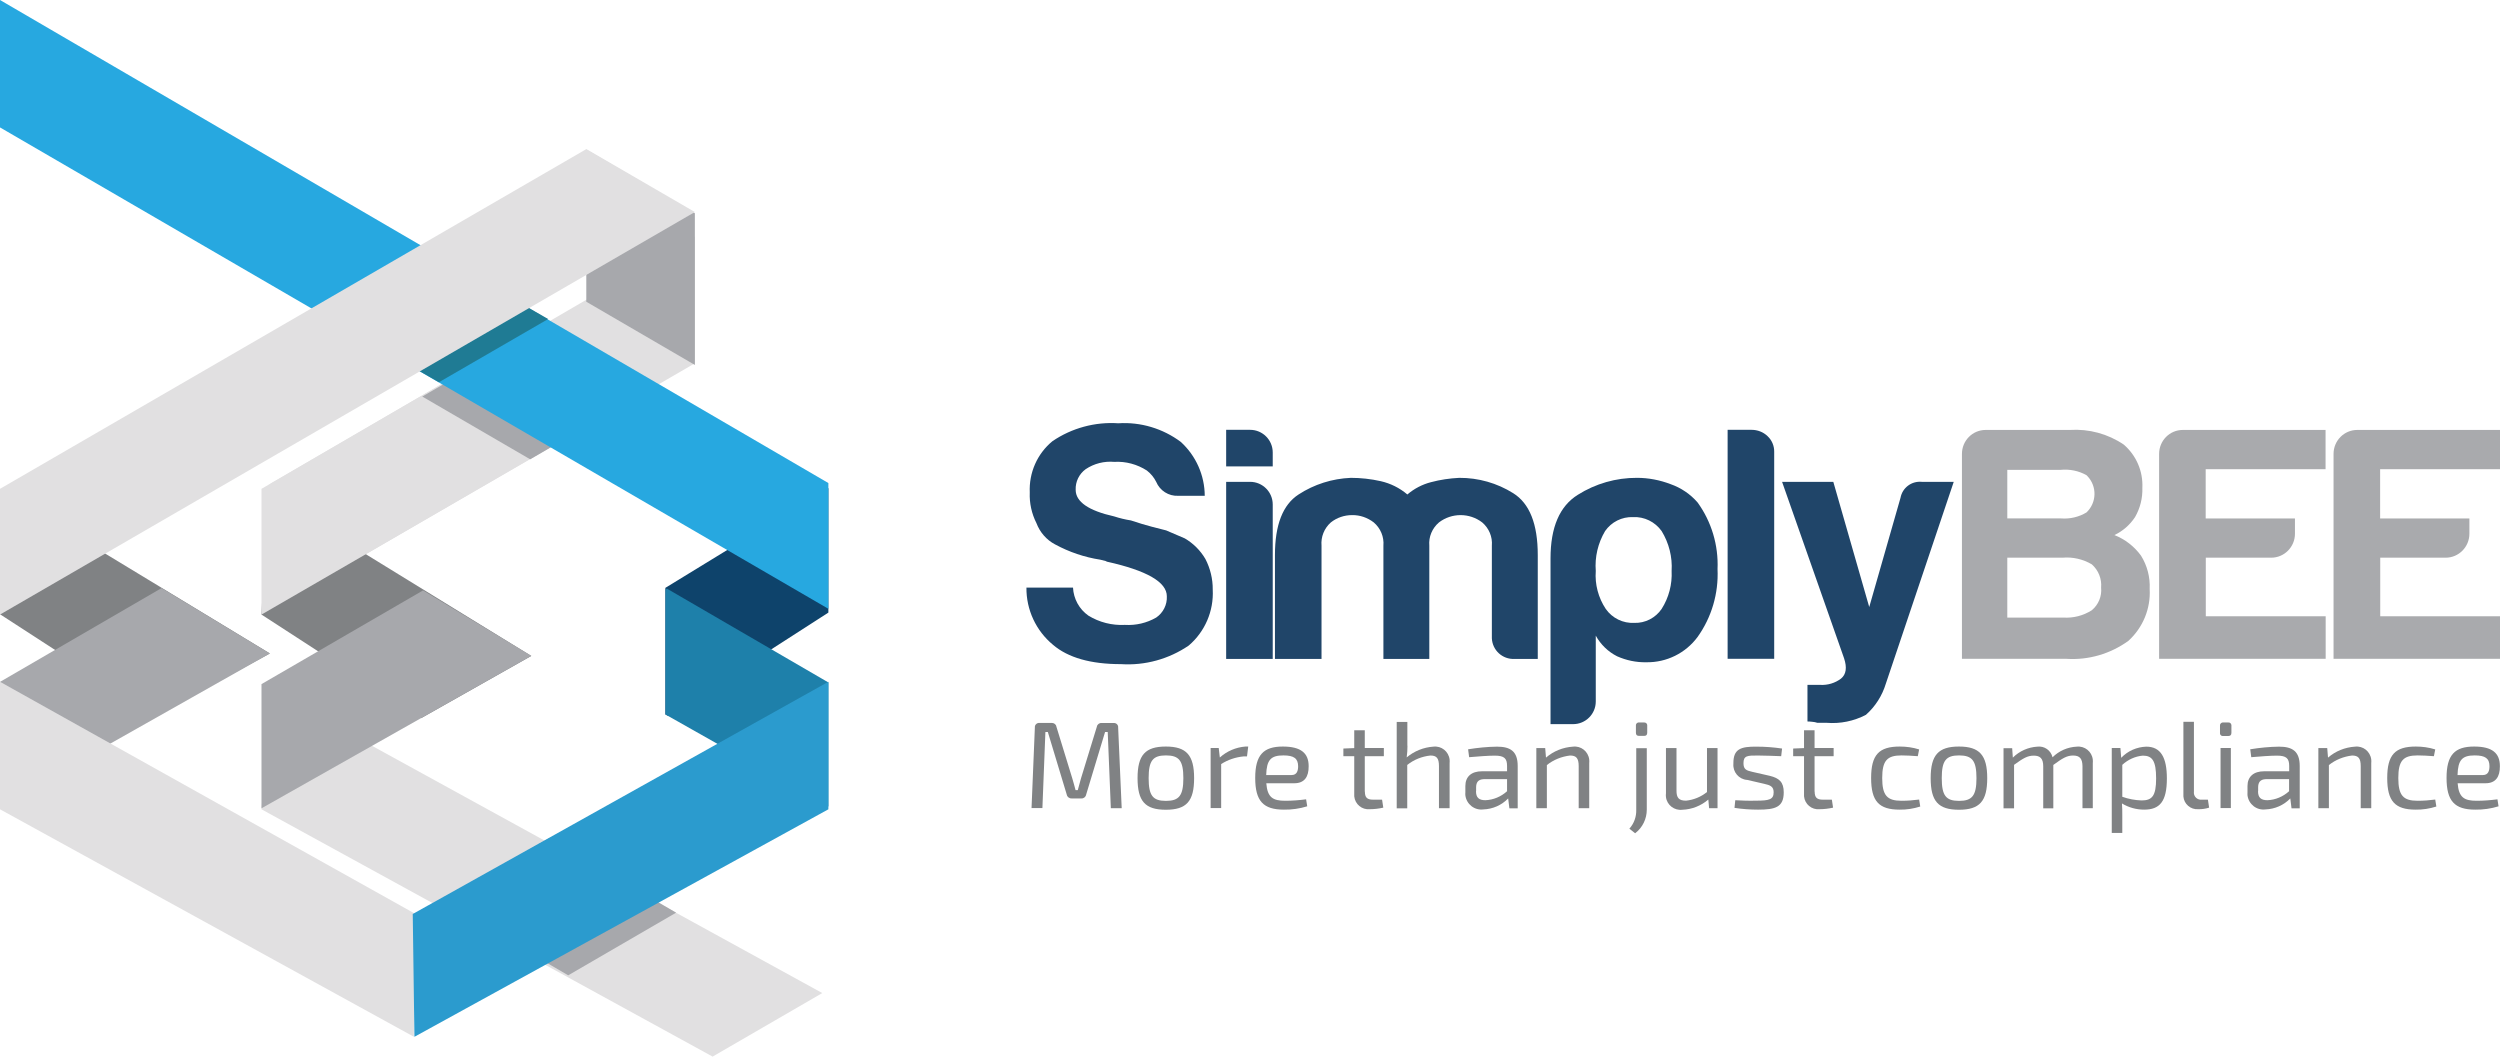 <svg xmlns="http://www.w3.org/2000/svg" xmlns:xlink="http://www.w3.org/1999/xlink" id="Layer_1" viewBox="0 0 225.44 95.28"><defs><style>      .cls-1 {        fill: none;      }      .cls-2 {        fill: #e1e0e1;      }      .cls-3 {        fill: #a7a8ac;      }      .cls-4 {        fill: #808284;      }      .cls-5 {        fill: #27a8e0;      }      .cls-6 {        fill: #0e436b;      }      .cls-7 {        fill: #2b9bce;      }      .cls-8 {        fill: #a9aaad;      }      .cls-9 {        fill: #1f7b94;      }      .cls-10 {        fill: #1e80aa;      }      .cls-11 {        fill: #204569;      }      .cls-12 {        clip-path: url(#clippath);      }    </style><clipPath id="clippath"><rect class="cls-1" width="225.44" height="95.28"></rect></clipPath></defs><path id="Path_1" class="cls-2" d="M23.58,72.98l40.68,22.3,9.89-5.73-49.83-27.36-.74,10.8Z"></path><path id="Path_2" class="cls-2" d="M62.66,21.33l-38.34,22.33v11.34l38.34-22.24v-11.43Z"></path><g id="Group_2"><g class="cls-12"><g id="Group_1"><path id="Path_3" class="cls-4" d="M100.43,65.2c.2-.02.38.13.4.33,0,.03,0,.05,0,.08l.32,7.27h-.98l-.28-6.87h-.24l-1.71,5.66c-.04.2-.22.34-.42.33h-.88c-.21.01-.4-.13-.44-.33l-1.71-5.66h-.22l-.27,6.86h-.98l.3-7.27c-.02-.21.14-.39.35-.41.02,0,.04,0,.07,0h1.11c.2,0,.38.13.41.33l1.44,4.69c.11.35.19.68.29,1.04h.2c.1-.36.18-.69.29-1.06l1.43-4.66c.03-.2.22-.35.42-.33h1.1Z"></path><path id="Path_4" class="cls-4" d="M107.68,70.17c0,2.08-.68,2.85-2.55,2.85s-2.55-.77-2.55-2.85.69-2.85,2.55-2.85,2.55.78,2.55,2.85M103.58,70.17c0,1.58.38,2.05,1.56,2.05s1.57-.47,1.57-2.05-.39-2.05-1.57-2.05-1.56.47-1.56,2.05"></path><path id="Path_5" class="cls-4" d="M112.45,68.21h-.31c-.72.07-1.41.3-2.02.69v3.97h-.95v-5.42h.73l.1.86c.64-.58,1.45-.92,2.31-.99h.25l-.11.89Z"></path><path id="Path_6" class="cls-4" d="M114.19,70.63c.1,1.29.6,1.58,1.71,1.58.63,0,1.26-.05,1.88-.13l.1.63c-.68.21-1.39.31-2.1.3-1.87,0-2.59-.78-2.59-2.86s.75-2.83,2.49-2.83c1.64,0,2.33.6,2.33,1.77.01.97-.39,1.54-1.29,1.54h-2.53ZM116.47,69.89c.49,0,.59-.4.59-.8-.01-.69-.37-.97-1.33-.97-1.13,0-1.51.4-1.55,1.77h2.29Z"></path><path id="Path_7" class="cls-4" d="M123.08,71.39c0,.52.2.72.73.72h.82l.11.72c-.4.09-.81.14-1.22.14-.71.07-1.33-.45-1.4-1.16,0-.1,0-.21,0-.31v-3.31h-.98v-.69l.98-.04v-1.61h.95v1.6h1.72v.74h-1.72v3.19Z"></path><path id="Path_8" class="cls-4" d="M126.92,67.24c0,.35-.02.71-.07,1.06.68-.57,1.52-.91,2.4-.97.73-.09,1.38.43,1.47,1.16.01.11.01.22,0,.33v4.06h-.96v-3.79c0-.72-.21-.96-.77-.96-.76.08-1.49.37-2.09.85v3.91h-.95v-7.79h.96v2.15Z"></path><path id="Path_9" class="cls-4" d="M132.38,67.57c.86-.14,1.74-.23,2.62-.24,1.2,0,1.86.42,1.86,1.74v3.82h-.75l-.11-.89c-.59.61-1.39.96-2.24.99-.8.1-1.52-.47-1.62-1.27-.01-.08-.01-.17,0-.25v-.59c0-.85.55-1.33,1.5-1.33h2.26v-.48c0-.67-.24-.93-1.1-.93-.57,0-1.5.07-2.32.14l-.09-.7ZM133.1,71.35c0,.57.26.81.85.81.72-.03,1.41-.32,1.95-.81v-1.09h-2.09c-.52.02-.7.29-.7.75v.34Z"></path><path id="Path_10" class="cls-4" d="M139.41,68.32c.68-.59,1.53-.93,2.43-.99.73-.09,1.38.43,1.47,1.16.01.11.01.22,0,.33v4.06h-.95v-3.79c0-.72-.22-.96-.78-.96-.76.09-1.49.38-2.09.86v3.89h-.95v-5.42h.8l.07.86Z"></path><path id="Path_11" class="cls-4" d="M148.5,73.01c0,.83-.38,1.62-1.05,2.13l-.52-.41c.42-.47.64-1.08.62-1.71v-5.55h.95v5.55ZM148.26,65.15c.14-.01.27.09.28.23,0,.02,0,.04,0,.06v.63c0,.2-.09.29-.28.29h-.45c-.2,0-.29-.09-.29-.29v-.63c-.02-.14.08-.27.22-.29.02,0,.04,0,.07,0h.45Z"></path><path id="Path_12" class="cls-4" d="M154.88,72.88h-.76l-.07-.78c-.65.56-1.48.89-2.34.92-.72.09-1.39-.42-1.48-1.14-.02-.12-.01-.23,0-.35v-4.07h.95v3.81c-.01.69.23.93.86.93.69-.07,1.35-.34,1.89-.78v-3.96h.95v5.42Z"></path><path id="Path_13" class="cls-4" d="M157.54,70.33c-.74-.06-1.29-.71-1.23-1.45,0-.02,0-.04,0-.06,0-1.26.63-1.51,2.11-1.49.76,0,1.53.06,2.28.17l-.08.69c-.68-.02-1.38-.06-2.06-.06-1-.01-1.34.01-1.34.69,0,.57.27.66.79.78l1.58.36c.86.21,1.26.57,1.26,1.49,0,1.33-.74,1.56-2.31,1.56-.71,0-1.42-.05-2.13-.16l.07-.69c.53.03,1.17.06,1.87.04,1.21,0,1.59-.11,1.59-.76,0-.53-.33-.64-.86-.76l-1.56-.36Z"></path><path id="Path_14" class="cls-4" d="M163.64,71.39c0,.52.2.72.73.72h.82l.11.72c-.4.09-.81.14-1.22.14-.71.07-1.33-.45-1.4-1.16,0-.1,0-.21,0-.31v-3.31h-.98v-.69l.98-.04v-1.61h.95v1.6h1.72v.74h-1.72v3.19Z"></path><path id="Path_15" class="cls-4" d="M173.16,72.73c-.6.19-1.23.29-1.86.28-1.87,0-2.57-.76-2.57-2.85s.7-2.84,2.58-2.84c.59,0,1.18.08,1.75.26l-.12.61c-.49-.04-1.09-.07-1.47-.07-1.29,0-1.74.46-1.74,2.04s.45,2.05,1.74,2.05c.53,0,1.06-.04,1.59-.11l.1.63Z"></path><path id="Path_16" class="cls-4" d="M179.2,70.17c0,2.08-.68,2.85-2.55,2.85s-2.55-.77-2.55-2.85.69-2.85,2.55-2.85,2.55.78,2.55,2.85M175.1,70.17c0,1.58.38,2.05,1.56,2.05s1.57-.47,1.57-2.05-.39-2.05-1.57-2.05-1.56.47-1.56,2.05"></path><path id="Path_17" class="cls-4" d="M181.51,68.32c.59-.59,1.38-.94,2.21-.99.63-.08,1.22.33,1.37.96.58-.58,1.36-.92,2.18-.96.72-.08,1.37.44,1.45,1.17.01.11.01.22,0,.32v4.06h-.93v-3.79c-.01-.67-.24-.96-.85-.96-.56,0-.96.25-1.78.85v3.91h-.91v-3.79c0-.7-.28-.96-.85-.96s-.95.23-1.78.83v3.92h-.95v-5.42h.78l.06.86Z"></path><path id="Path_18" class="cls-4" d="M191.29,68.33c.59-.62,1.4-.97,2.25-1,1.32,0,1.86.99,1.86,2.87,0,2.09-.65,2.81-2.05,2.81-.7,0-1.4-.19-2-.56.03.38.03.71.03,1.09v1.57h-.95v-7.66h.78l.07.87ZM191.38,71.85c.56.2,1.14.31,1.74.33.95,0,1.31-.4,1.31-1.99s-.35-2.05-1.2-2.05c-.69.06-1.34.36-1.85.83v2.87Z"></path><path id="Path_19" class="cls-4" d="M197.84,71.39c-.05.35.2.68.56.72.06,0,.12,0,.18,0h.52l.11.72c-.32.1-.65.15-.99.14-.68.05-1.28-.47-1.33-1.15,0-.07,0-.15,0-.22v-6.51h.95v6.3Z"></path><path id="Path_20" class="cls-4" d="M200.93,65.15c.14-.02.27.08.29.23,0,.02,0,.04,0,.06v.64c0,.2-.09.29-.29.29h-.45c-.14.02-.27-.07-.29-.21,0-.03,0-.05,0-.08v-.64c-.02-.14.09-.27.23-.29.02,0,.04,0,.05,0h.45ZM200.24,67.45h.93v5.42h-.93v-5.42Z"></path><path id="Path_21" class="cls-4" d="M202.9,67.57c.86-.14,1.74-.23,2.62-.24,1.2,0,1.86.42,1.86,1.74v3.82h-.74l-.11-.89c-.59.61-1.39.96-2.24.99-.8.1-1.52-.47-1.62-1.27,0-.08-.01-.16,0-.25v-.59c0-.85.56-1.33,1.5-1.33h2.26v-.48c0-.67-.24-.93-1.1-.93-.57,0-1.5.07-2.32.14l-.09-.7ZM203.62,71.35c0,.57.26.81.85.81.72-.03,1.41-.32,1.95-.81v-1.09h-2.09c-.52.02-.7.29-.7.75v.34Z"></path><path id="Path_22" class="cls-4" d="M209.93,68.32c.68-.59,1.53-.93,2.43-.99.73-.09,1.38.43,1.47,1.16.01.11.01.22,0,.33v4.06h-.95v-3.79c0-.72-.22-.96-.78-.96-.76.09-1.49.38-2.09.86v3.89h-.95v-5.42h.8l.07.86Z"></path><path id="Path_23" class="cls-4" d="M219.7,72.73c-.6.19-1.23.29-1.86.28-1.87,0-2.57-.76-2.57-2.85s.7-2.84,2.58-2.84c.59,0,1.18.08,1.75.26l-.12.61c-.49-.04-1.09-.07-1.47-.07-1.29,0-1.74.46-1.74,2.04s.45,2.05,1.74,2.05c.53,0,1.06-.04,1.59-.11l.1.63Z"></path><path id="Path_24" class="cls-4" d="M221.62,70.63c.1,1.29.6,1.58,1.71,1.58.63,0,1.26-.05,1.88-.13l.1.63c-.68.21-1.39.31-2.1.3-1.87,0-2.59-.78-2.59-2.86s.74-2.83,2.49-2.83c1.64,0,2.32.6,2.32,1.77.01.97-.39,1.54-1.29,1.54h-2.53ZM223.9,69.89c.49,0,.59-.4.59-.8,0-.69-.37-.97-1.33-.97-1.13,0-1.51.4-1.55,1.77h2.29Z"></path><path id="Path_25" class="cls-4" d="M24.33,58.93l-10.28,5.57L0,55.39l1.52-10.3,22.81,13.83Z"></path><path id="Path_26" class="cls-3" d="M0,61.49l.31,11.01,24.02-13.57-9.76-5.9L0,61.49Z"></path><path id="Path_27" class="cls-2" d="M37.32,93.49L0,72.98v-11.5l37.47,20.94-.15,11.06Z"></path><path id="Path_28" class="cls-4" d="M47.91,59.15l-9.93,5.61-14.4-9.34.47-10.94,23.86,14.67Z"></path><path id="Path_29" class="cls-3" d="M23.58,61.7v11.19l24.33-13.75-9.76-5.9-14.57,8.45Z"></path><path id="Path_30" class="cls-2" d="M48.84,37.44c-1.68-1.13-3.44-2.12-5.28-2.97,1.82.78-3.58-.23-.63-.08-.73-.04-1.45-.14-2.16-.3l-17.19,9.99v11.34l27.96-16.18c-.89-.61-1.79-1.22-2.7-1.79"></path><path id="Path_31" class="cls-6" d="M74.69,44.02l-14.69,8.99v11.41l.24.13,14.46-9.31v-11.23Z"></path><path id="Path_32" class="cls-10" d="M60.13,53.08l-.12.08v11.27l14.69,8.3v-11.19l-14.56-8.46Z"></path><path id="Path_33" class="cls-3" d="M49.57,29.07l-11.49,6.69,9.73,5.66,11.47-6.68-9.72-5.66Z"></path><path id="Path_34" class="cls-3" d="M49.48,75.61l11.49,6.69-9.73,5.65-11.47-6.68,9.72-5.67Z"></path><path id="Path_35" class="cls-5" d="M74.7,54.9L0,11.49V0l74.7,43.56v11.34Z"></path><path id="Path_36" class="cls-7" d="M37.38,93.49l37.32-20.51v-11.5l-37.48,20.94.15,11.06Z"></path><path id="Path_37" class="cls-9" d="M39.16,22.87l-9.84,5.7,10.26,5.9,9.85-5.7-10.27-5.91Z"></path><path id="Path_38" class="cls-3" d="M62.66,19.23l-9.79-5.73v13.71l9.79,5.7v-13.68Z"></path><path id="Path_39" class="cls-2" d="M52.88,13.44L0,44.08v11.34L62.66,19.12l-9.79-5.68Z"></path><path id="Path_40" class="cls-11" d="M92.56,52.99h4.2c.05,1.01.56,1.94,1.38,2.52.99.61,2.14.9,3.3.84.99.06,1.97-.17,2.82-.66.63-.43,1-1.16.96-1.92,0-1.28-1.8-2.32-5.4-3.12l-.12-.06-.48-.12c-1.43-.22-2.81-.69-4.08-1.38-.78-.41-1.37-1.1-1.68-1.92-.43-.85-.64-1.81-.6-2.76-.08-1.78.67-3.49,2.04-4.62,1.74-1.19,3.84-1.76,5.94-1.62,2.02-.13,4.02.47,5.64,1.68,1.37,1.25,2.15,3.01,2.16,4.86h-2.4c-.86.04-1.65-.47-1.98-1.26-.2-.4-.49-.75-.84-1.02-.87-.56-1.9-.84-2.94-.78-.91-.08-1.82.15-2.58.66-.59.43-.93,1.13-.9,1.86,0,1.08,1.16,1.88,3.48,2.4.49.16.99.28,1.5.36.72.24,1.35.43,1.89.57.54.14.97.25,1.29.33l1.68.72c.77.45,1.41,1.09,1.86,1.86.44.85.67,1.8.66,2.76.1,1.93-.7,3.79-2.16,5.04-1.8,1.23-3.95,1.82-6.12,1.68-2.72,0-4.76-.58-6.12-1.74-1.54-1.27-2.42-3.17-2.4-5.16"></path><path id="Path_41" class="cls-11" d="M110.57,38.76h2.16c1.13,0,2.04.92,2.04,2.04v1.26h-4.2v-3.3ZM110.57,43.45h2.16c1.13,0,2.04.92,2.04,2.04v13.93h-4.2v-15.97Z"></path><path id="Path_42" class="cls-11" d="M128.89,59.42h-4.14v-10.21c.07-.8-.26-1.58-.87-2.1-.56-.43-1.24-.67-1.95-.66-.7,0-1.38.23-1.92.66-.6.53-.91,1.31-.84,2.1v10.21h-4.2v-9.37c0-2.72.71-4.54,2.13-5.46,1.41-.92,3.04-1.43,4.71-1.5.91,0,1.81.1,2.7.3.88.2,1.71.61,2.4,1.2.62-.53,1.35-.91,2.13-1.11.83-.22,1.69-.35,2.55-.39,1.72-.01,3.41.47,4.86,1.38,1.48.92,2.22,2.78,2.22,5.58v9.37h-2.1c-1.08.05-1.99-.78-2.04-1.86,0-.06,0-.12,0-.18v-8.17c.07-.8-.26-1.58-.87-2.1-1.15-.88-2.75-.88-3.9,0-.61.52-.94,1.3-.87,2.1v10.21h0Z"></path><path id="Path_43" class="cls-11" d="M143.9,63.26c0,1.13-.92,2.04-2.04,2.04h-2.04v-14.95c0-2.8.82-4.71,2.46-5.73,1.6-1.01,3.45-1.54,5.34-1.53,1.04,0,2.06.2,3.03.57.94.33,1.78.9,2.43,1.65,1.26,1.74,1.89,3.86,1.8,6.01.1,2.19-.53,4.34-1.8,6.12-1.08,1.46-2.8,2.31-4.62,2.28-.91.02-1.81-.17-2.64-.54-.81-.41-1.48-1.06-1.92-1.86v5.94ZM150.74,51.49c.08-1.26-.24-2.52-.9-3.6-.59-.83-1.56-1.31-2.58-1.26-1-.04-1.95.44-2.52,1.26-.64,1.08-.94,2.34-.84,3.6-.09,1.21.23,2.41.9,3.42.59.84,1.56,1.31,2.58,1.26.98.03,1.91-.45,2.46-1.26.65-1.02.96-2.22.9-3.42"></path><path id="Path_44" class="cls-11" d="M155.79,38.76h2.16c.54,0,1.06.2,1.44.57.39.36.61.88.6,1.41v18.67h-4.2v-20.65Z"></path><path id="Path_45" class="cls-11" d="M162.99,65.06v-3.3h1.14c.68.04,1.35-.16,1.89-.57.46-.38.55-.99.27-1.83l-5.59-15.91h4.62l3.24,11.29,2.82-9.85c.17-.91,1-1.53,1.92-1.44h2.88l-6.12,18.19c-.33,1.09-.95,2.07-1.8,2.82-1.09.57-2.32.82-3.54.72h-.84c-.15-.05-.3-.08-.45-.09-.15-.02-.3-.03-.45-.03"></path><path id="Path_46" class="cls-8" d="M176.92,59.42v-18.49c0-1.19.95-2.16,2.14-2.16,0,0,.01,0,.02,0h7.57c1.72-.11,3.43.35,4.86,1.32,1.13.97,1.75,2.41,1.68,3.9.03.93-.2,1.84-.66,2.64-.46.7-1.1,1.26-1.86,1.62.96.38,1.79,1.02,2.4,1.86.56.9.83,1.94.78,3,.1,1.77-.61,3.49-1.92,4.68-1.62,1.17-3.59,1.75-5.58,1.62h-9.43ZM181.01,46.75h4.86c.8.06,1.6-.13,2.28-.54.93-.88.97-2.35.08-3.28-.03-.03-.05-.06-.08-.08-.71-.4-1.53-.56-2.34-.48h-4.8v4.38ZM181.01,55.69h5.04c.91.06,1.81-.17,2.58-.66.6-.5.92-1.26.84-2.04.07-.79-.24-1.57-.84-2.1-.8-.47-1.72-.68-2.64-.6h-4.98v5.4Z"></path><path id="Path_47" class="cls-8" d="M194.7,59.42v-18.49c0-1.19.95-2.16,2.14-2.16,0,0,.01,0,.02,0h12.85v3.54h-10.81v4.44h8.05v1.38c0,1.19-.96,2.16-2.14,2.16,0,0-.01,0-.02,0h-5.88v5.28h10.81v3.84h-15.01Z"></path><path id="Path_48" class="cls-8" d="M210.43,59.42v-18.49c0-1.19.95-2.16,2.14-2.16,0,0,.01,0,.02,0h12.85v3.54h-10.81v4.44h8.05v1.38c0,1.19-.96,2.16-2.14,2.16,0,0-.01,0-.02,0h-5.88v5.28h10.81v3.84h-15.01Z"></path></g></g></g></svg>